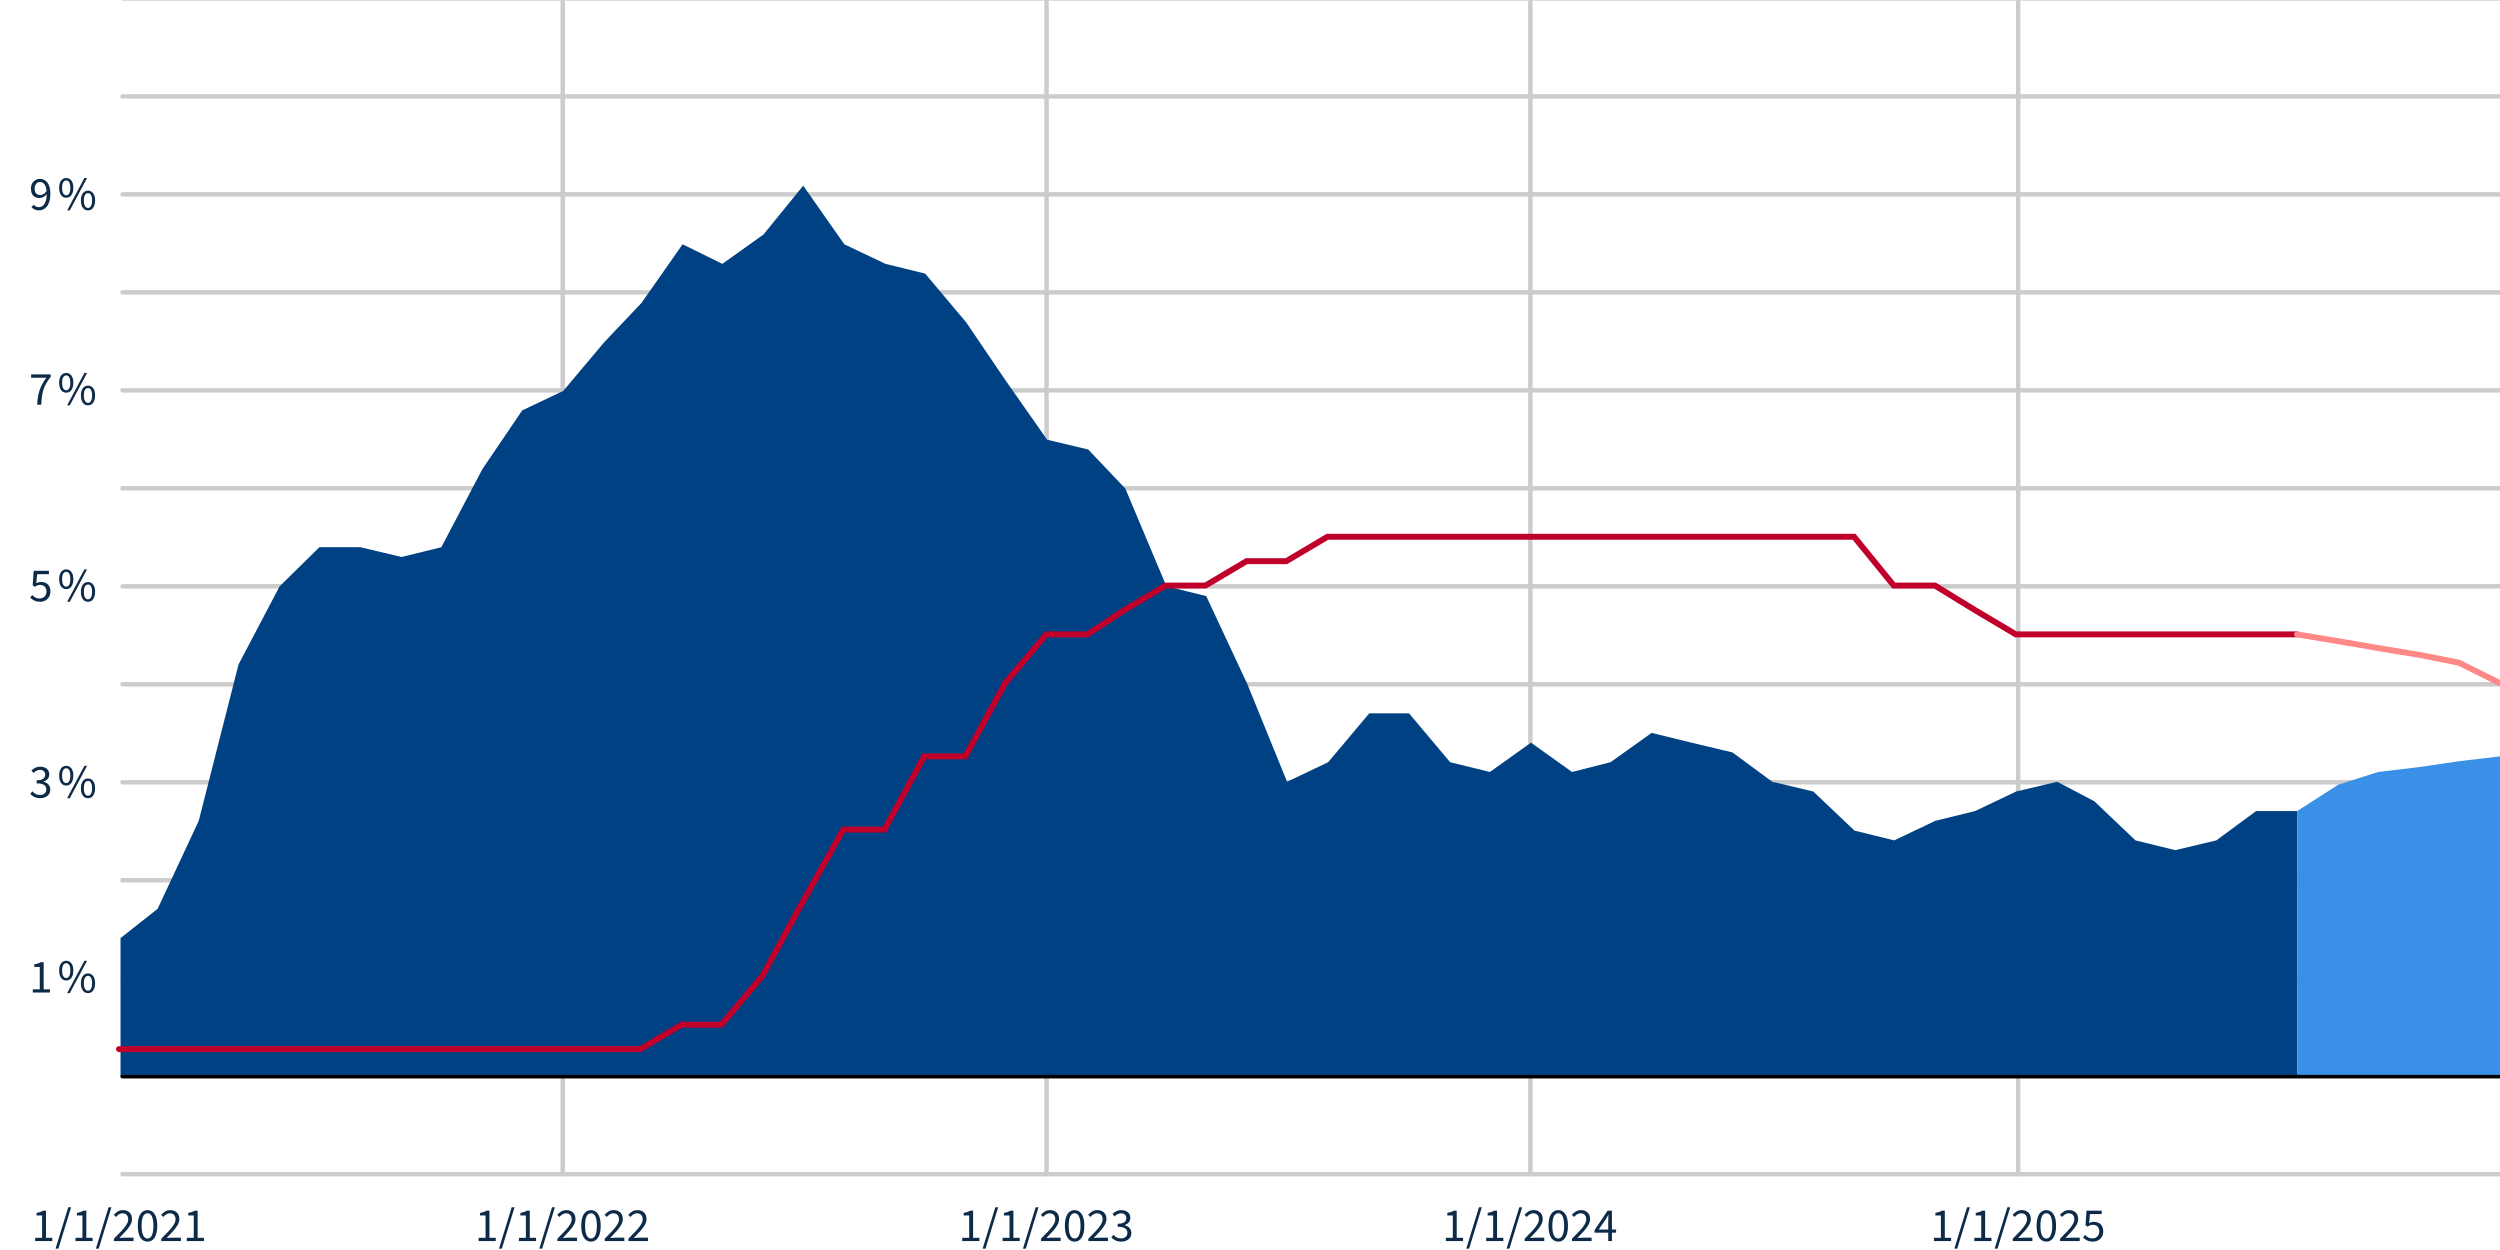 <svg width="1680" height="840" viewBox="0 0 1680 840" fill="none" xmlns="http://www.w3.org/2000/svg">
<rect x="0" y="0" width="1680" height="840" fill="#808080" stroke="none"/>
<g clip-path="url(#clip0_52_62220)">
<rect width="1680" height="840" fill="white"/>
<path d="M22.044 667V664.824H26.716V649.784H23.004V648.088C23.921 647.917 24.732 647.715 25.436 647.48C26.14 647.224 26.769 646.925 27.324 646.584H29.34V664.824H33.564V667H22.044ZM44.513 658.872C43.553 658.872 42.71 658.616 41.985 658.104C41.281 657.571 40.726 656.813 40.321 655.832C39.937 654.829 39.745 653.624 39.745 652.216C39.745 650.104 40.182 648.483 41.057 647.352C41.932 646.2 43.084 645.624 44.513 645.624C45.942 645.624 47.094 646.2 47.969 647.352C48.844 648.483 49.281 650.104 49.281 652.216C49.281 653.624 49.078 654.829 48.673 655.832C48.289 656.813 47.734 657.571 47.009 658.104C46.305 658.616 45.473 658.872 44.513 658.872ZM44.513 657.24C45.345 657.24 46.006 656.824 46.497 655.992C47.009 655.139 47.265 653.88 47.265 652.216C47.265 650.531 47.009 649.283 46.497 648.472C46.006 647.661 45.345 647.256 44.513 647.256C43.702 647.256 43.03 647.661 42.497 648.472C41.985 649.283 41.729 650.531 41.729 652.216C41.729 653.88 41.985 655.139 42.497 655.992C43.03 656.824 43.702 657.24 44.513 657.24ZM45.121 667.384L56.705 645.624H58.497L46.913 667.384H45.121ZM59.137 667.384C58.177 667.384 57.334 667.128 56.609 666.616C55.905 666.083 55.35 665.325 54.945 664.344C54.561 663.341 54.369 662.136 54.369 660.728C54.369 658.616 54.806 656.995 55.681 655.864C56.556 654.712 57.708 654.136 59.137 654.136C60.566 654.136 61.718 654.712 62.593 655.864C63.468 656.995 63.905 658.616 63.905 660.728C63.905 662.136 63.702 663.341 63.297 664.344C62.913 665.325 62.358 666.083 61.633 666.616C60.929 667.128 60.097 667.384 59.137 667.384ZM59.137 665.752C59.969 665.752 60.63 665.336 61.121 664.504C61.633 663.651 61.889 662.392 61.889 660.728C61.889 659.043 61.633 657.795 61.121 656.984C60.63 656.173 59.969 655.768 59.137 655.768C58.326 655.768 57.654 656.173 57.121 656.984C56.609 657.795 56.353 659.043 56.353 660.728C56.353 662.392 56.609 663.651 57.121 664.504C57.654 665.336 58.326 665.752 59.137 665.752Z" fill="#0D2B49"/>
<path d="M26.076 141.384C24.988 141.384 24.038 141.181 23.228 140.776C22.417 140.349 21.724 139.837 21.148 139.24L22.62 137.576C23.046 138.067 23.548 138.461 24.124 138.76C24.721 139.059 25.34 139.208 25.98 139.208C26.961 139.208 27.857 138.92 28.668 138.344C29.478 137.747 30.129 136.787 30.62 135.464C31.132 134.12 31.388 132.307 31.388 130.024C31.388 128.339 31.206 126.931 30.844 125.8C30.481 124.648 29.958 123.773 29.276 123.176C28.614 122.579 27.793 122.28 26.812 122.28C26.15 122.28 25.553 122.472 25.02 122.856C24.486 123.219 24.06 123.741 23.74 124.424C23.42 125.085 23.26 125.864 23.26 126.76C23.26 127.635 23.398 128.403 23.676 129.064C23.974 129.704 24.401 130.205 24.956 130.568C25.51 130.909 26.204 131.08 27.036 131.08C27.697 131.08 28.422 130.867 29.212 130.44C30.001 129.992 30.737 129.245 31.42 128.2L31.516 130.28C30.897 131.133 30.14 131.816 29.244 132.328C28.348 132.819 27.462 133.064 26.588 133.064C25.414 133.064 24.39 132.829 23.516 132.36C22.641 131.891 21.969 131.187 21.5 130.248C21.03 129.309 20.796 128.147 20.796 126.76C20.796 125.459 21.062 124.317 21.596 123.336C22.15 122.333 22.886 121.565 23.804 121.032C24.721 120.477 25.724 120.2 26.812 120.2C27.814 120.2 28.742 120.403 29.596 120.808C30.47 121.213 31.217 121.832 31.836 122.664C32.476 123.475 32.966 124.499 33.308 125.736C33.67 126.952 33.852 128.381 33.852 130.024C33.852 132.072 33.638 133.821 33.212 135.272C32.785 136.723 32.209 137.896 31.484 138.792C30.758 139.688 29.926 140.349 28.988 140.776C28.07 141.181 27.1 141.384 26.076 141.384ZM44.513 132.872C43.553 132.872 42.71 132.616 41.985 132.104C41.281 131.571 40.726 130.813 40.321 129.832C39.937 128.829 39.745 127.624 39.745 126.216C39.745 124.104 40.182 122.483 41.057 121.352C41.932 120.2 43.084 119.624 44.513 119.624C45.942 119.624 47.094 120.2 47.969 121.352C48.844 122.483 49.281 124.104 49.281 126.216C49.281 127.624 49.078 128.829 48.673 129.832C48.289 130.813 47.734 131.571 47.009 132.104C46.305 132.616 45.473 132.872 44.513 132.872ZM44.513 131.24C45.345 131.24 46.006 130.824 46.497 129.992C47.009 129.139 47.265 127.88 47.265 126.216C47.265 124.531 47.009 123.283 46.497 122.472C46.006 121.661 45.345 121.256 44.513 121.256C43.702 121.256 43.03 121.661 42.497 122.472C41.985 123.283 41.729 124.531 41.729 126.216C41.729 127.88 41.985 129.139 42.497 129.992C43.03 130.824 43.702 131.24 44.513 131.24ZM45.121 141.384L56.705 119.624H58.497L46.913 141.384H45.121ZM59.137 141.384C58.177 141.384 57.334 141.128 56.609 140.616C55.905 140.083 55.35 139.325 54.945 138.344C54.561 137.341 54.369 136.136 54.369 134.728C54.369 132.616 54.806 130.995 55.681 129.864C56.556 128.712 57.708 128.136 59.137 128.136C60.566 128.136 61.718 128.712 62.593 129.864C63.468 130.995 63.905 132.616 63.905 134.728C63.905 136.136 63.702 137.341 63.297 138.344C62.913 139.325 62.358 140.083 61.633 140.616C60.929 141.128 60.097 141.384 59.137 141.384ZM59.137 139.752C59.969 139.752 60.63 139.336 61.121 138.504C61.633 137.651 61.889 136.392 61.889 134.728C61.889 133.043 61.633 131.795 61.121 130.984C60.63 130.173 59.969 129.768 59.137 129.768C58.326 129.768 57.654 130.173 57.121 130.984C56.609 131.795 56.353 133.043 56.353 134.728C56.353 136.392 56.609 137.651 57.121 138.504C57.654 139.336 58.326 139.752 59.137 139.752Z" fill="#0D2B49"/>
<path d="M24.988 272C25.073 270.08 25.244 268.32 25.5 266.72C25.777 265.099 26.15 263.584 26.62 262.176C27.11 260.747 27.718 259.36 28.444 258.016C29.19 256.651 30.086 255.264 31.132 253.856H20.924V251.584H34.076V253.216C32.86 254.752 31.846 256.235 31.036 257.664C30.246 259.072 29.617 260.501 29.148 261.952C28.7 263.403 28.369 264.939 28.156 266.56C27.942 268.181 27.793 269.995 27.708 272H24.988ZM44.513 263.872C43.553 263.872 42.71 263.616 41.985 263.104C41.281 262.571 40.726 261.813 40.321 260.832C39.937 259.829 39.745 258.624 39.745 257.216C39.745 255.104 40.182 253.483 41.057 252.352C41.932 251.2 43.084 250.624 44.513 250.624C45.942 250.624 47.094 251.2 47.969 252.352C48.844 253.483 49.281 255.104 49.281 257.216C49.281 258.624 49.078 259.829 48.673 260.832C48.289 261.813 47.734 262.571 47.009 263.104C46.305 263.616 45.473 263.872 44.513 263.872ZM44.513 262.24C45.345 262.24 46.006 261.824 46.497 260.992C47.009 260.139 47.265 258.88 47.265 257.216C47.265 255.531 47.009 254.283 46.497 253.472C46.006 252.661 45.345 252.256 44.513 252.256C43.702 252.256 43.03 252.661 42.497 253.472C41.985 254.283 41.729 255.531 41.729 257.216C41.729 258.88 41.985 260.139 42.497 260.992C43.03 261.824 43.702 262.24 44.513 262.24ZM45.121 272.384L56.705 250.624H58.497L46.913 272.384H45.121ZM59.137 272.384C58.177 272.384 57.334 272.128 56.609 271.616C55.905 271.083 55.35 270.325 54.945 269.344C54.561 268.341 54.369 267.136 54.369 265.728C54.369 263.616 54.806 261.995 55.681 260.864C56.556 259.712 57.708 259.136 59.137 259.136C60.566 259.136 61.718 259.712 62.593 260.864C63.468 261.995 63.905 263.616 63.905 265.728C63.905 267.136 63.702 268.341 63.297 269.344C62.913 270.325 62.358 271.083 61.633 271.616C60.929 272.128 60.097 272.384 59.137 272.384ZM59.137 270.752C59.969 270.752 60.63 270.336 61.121 269.504C61.633 268.651 61.889 267.392 61.889 265.728C61.889 264.043 61.633 262.795 61.121 261.984C60.63 261.173 59.969 260.768 59.137 260.768C58.326 260.768 57.654 261.173 57.121 261.984C56.609 262.795 56.353 264.043 56.353 265.728C56.353 267.392 56.609 268.651 57.121 269.504C57.654 270.336 58.326 270.752 59.137 270.752Z" fill="#0D2B49"/>
<path d="M27.004 404.384C25.916 404.384 24.956 404.256 24.124 404C23.292 403.723 22.566 403.371 21.948 402.944C21.329 402.517 20.785 402.069 20.316 401.6L21.596 399.872C22.214 400.469 22.929 401.013 23.74 401.504C24.55 401.973 25.553 402.208 26.748 402.208C27.58 402.208 28.326 402.016 28.988 401.632C29.67 401.248 30.214 400.715 30.62 400.032C31.025 399.328 31.228 398.496 31.228 397.536C31.228 396.128 30.833 395.029 30.044 394.24C29.254 393.451 28.198 393.056 26.876 393.056C26.193 393.056 25.596 393.163 25.084 393.376C24.572 393.589 24.006 393.899 23.388 394.304L21.98 393.408L22.652 383.584H32.86V385.856H24.956L24.412 391.904C24.902 391.648 25.393 391.445 25.884 391.296C26.374 391.147 26.929 391.072 27.548 391.072C28.721 391.072 29.788 391.296 30.748 391.744C31.708 392.192 32.465 392.896 33.02 393.856C33.596 394.795 33.884 396 33.884 397.472C33.884 398.944 33.553 400.203 32.892 401.248C32.252 402.272 31.409 403.051 30.364 403.584C29.318 404.117 28.198 404.384 27.004 404.384ZM44.513 395.872C43.553 395.872 42.71 395.616 41.985 395.104C41.281 394.571 40.726 393.813 40.321 392.832C39.937 391.829 39.745 390.624 39.745 389.216C39.745 387.104 40.182 385.483 41.057 384.352C41.932 383.2 43.084 382.624 44.513 382.624C45.942 382.624 47.094 383.2 47.969 384.352C48.844 385.483 49.281 387.104 49.281 389.216C49.281 390.624 49.078 391.829 48.673 392.832C48.289 393.813 47.734 394.571 47.009 395.104C46.305 395.616 45.473 395.872 44.513 395.872ZM44.513 394.24C45.345 394.24 46.006 393.824 46.497 392.992C47.009 392.139 47.265 390.88 47.265 389.216C47.265 387.531 47.009 386.283 46.497 385.472C46.006 384.661 45.345 384.256 44.513 384.256C43.702 384.256 43.03 384.661 42.497 385.472C41.985 386.283 41.729 387.531 41.729 389.216C41.729 390.88 41.985 392.139 42.497 392.992C43.03 393.824 43.702 394.24 44.513 394.24ZM45.121 404.384L56.705 382.624H58.497L46.913 404.384H45.121ZM59.137 404.384C58.177 404.384 57.334 404.128 56.609 403.616C55.905 403.083 55.35 402.325 54.945 401.344C54.561 400.341 54.369 399.136 54.369 397.728C54.369 395.616 54.806 393.995 55.681 392.864C56.556 391.712 57.708 391.136 59.137 391.136C60.566 391.136 61.718 391.712 62.593 392.864C63.468 393.995 63.905 395.616 63.905 397.728C63.905 399.136 63.702 400.341 63.297 401.344C62.913 402.325 62.358 403.083 61.633 403.616C60.929 404.128 60.097 404.384 59.137 404.384ZM59.137 402.752C59.969 402.752 60.63 402.336 61.121 401.504C61.633 400.651 61.889 399.392 61.889 397.728C61.889 396.043 61.633 394.795 61.121 393.984C60.63 393.173 59.969 392.768 59.137 392.768C58.326 392.768 57.654 393.173 57.121 393.984C56.609 394.795 56.353 396.043 56.353 397.728C56.353 399.392 56.609 400.651 57.121 401.504C57.654 402.336 58.326 402.752 59.137 402.752Z" fill="#0D2B49"/>
<path d="M27.068 536.384C25.98 536.384 25.009 536.245 24.156 535.968C23.324 535.691 22.598 535.339 21.98 534.912C21.361 534.485 20.817 534.016 20.348 533.504L21.692 531.776C22.31 532.416 23.025 532.981 23.836 533.472C24.668 533.963 25.692 534.208 26.908 534.208C28.145 534.208 29.158 533.867 29.948 533.184C30.737 532.501 31.132 531.595 31.132 530.464C31.132 529.653 30.918 528.949 30.492 528.352C30.086 527.733 29.404 527.253 28.444 526.912C27.505 526.571 26.225 526.4 24.604 526.4V524.384C26.054 524.384 27.196 524.213 28.028 523.872C28.881 523.531 29.489 523.083 29.852 522.528C30.214 521.952 30.396 521.301 30.396 520.576C30.396 519.573 30.076 518.784 29.436 518.208C28.817 517.632 27.964 517.344 26.876 517.344C26.022 517.344 25.233 517.536 24.508 517.92C23.782 518.304 23.121 518.805 22.524 519.424L21.116 517.76C21.905 517.013 22.78 516.405 23.74 515.936C24.7 515.445 25.777 515.2 26.972 515.2C28.166 515.2 29.222 515.403 30.14 515.808C31.057 516.213 31.772 516.8 32.284 517.568C32.817 518.336 33.084 519.275 33.084 520.384C33.084 521.621 32.742 522.635 32.06 523.424C31.377 524.213 30.481 524.821 29.372 525.248V525.376C30.204 525.568 30.95 525.899 31.612 526.368C32.273 526.816 32.796 527.392 33.18 528.096C33.585 528.8 33.788 529.621 33.788 530.56C33.788 531.776 33.489 532.821 32.892 533.696C32.294 534.549 31.484 535.211 30.46 535.68C29.436 536.149 28.305 536.384 27.068 536.384ZM44.513 527.872C43.553 527.872 42.71 527.616 41.985 527.104C41.281 526.571 40.726 525.813 40.321 524.832C39.937 523.829 39.745 522.624 39.745 521.216C39.745 519.104 40.182 517.483 41.057 516.352C41.932 515.2 43.084 514.624 44.513 514.624C45.942 514.624 47.094 515.2 47.969 516.352C48.844 517.483 49.281 519.104 49.281 521.216C49.281 522.624 49.078 523.829 48.673 524.832C48.289 525.813 47.734 526.571 47.009 527.104C46.305 527.616 45.473 527.872 44.513 527.872ZM44.513 526.24C45.345 526.24 46.006 525.824 46.497 524.992C47.009 524.139 47.265 522.88 47.265 521.216C47.265 519.531 47.009 518.283 46.497 517.472C46.006 516.661 45.345 516.256 44.513 516.256C43.702 516.256 43.03 516.661 42.497 517.472C41.985 518.283 41.729 519.531 41.729 521.216C41.729 522.88 41.985 524.139 42.497 524.992C43.03 525.824 43.702 526.24 44.513 526.24ZM45.121 536.384L56.705 514.624H58.497L46.913 536.384H45.121ZM59.137 536.384C58.177 536.384 57.334 536.128 56.609 535.616C55.905 535.083 55.35 534.325 54.945 533.344C54.561 532.341 54.369 531.136 54.369 529.728C54.369 527.616 54.806 525.995 55.681 524.864C56.556 523.712 57.708 523.136 59.137 523.136C60.566 523.136 61.718 523.712 62.593 524.864C63.468 525.995 63.905 527.616 63.905 529.728C63.905 531.136 63.702 532.341 63.297 533.344C62.913 534.325 62.358 535.083 61.633 535.616C60.929 536.128 60.097 536.384 59.137 536.384ZM59.137 534.752C59.969 534.752 60.63 534.336 61.121 533.504C61.633 532.651 61.889 531.392 61.889 529.728C61.889 528.043 61.633 526.795 61.121 525.984C60.63 525.173 59.969 524.768 59.137 524.768C58.326 524.768 57.654 525.173 57.121 525.984C56.609 526.795 56.353 528.043 56.353 529.728C56.353 531.392 56.609 532.651 57.121 533.504C57.654 534.336 58.326 534.752 59.137 534.752Z" fill="#0D2B49"/>
<path d="M23.622 834V831.824H28.294V816.784H24.582V815.088C25.499 814.917 26.31 814.715 27.014 814.48C27.718 814.224 28.347 813.925 28.902 813.584H30.918V831.824H35.142V834H23.622ZM37.32 839.12L45.864 811.28H47.784L39.24 839.12H37.32ZM50.715 834V831.824H55.388V816.784H51.675V815.088C52.593 814.917 53.404 814.715 54.108 814.48C54.812 814.224 55.441 813.925 55.995 813.584H58.011V831.824H62.236V834H50.715ZM64.414 839.12L72.958 811.28H74.878L66.334 839.12H64.414ZM76.561 834V832.4C78.588 830.395 80.316 828.624 81.745 827.088C83.196 825.531 84.295 824.123 85.041 822.864C85.788 821.605 86.161 820.432 86.161 819.344C86.161 818.171 85.841 817.211 85.201 816.464C84.561 815.717 83.591 815.344 82.289 815.344C81.436 815.344 80.647 815.579 79.921 816.048C79.196 816.517 78.535 817.104 77.937 817.808L76.465 816.368C77.319 815.408 78.225 814.64 79.185 814.064C80.167 813.488 81.308 813.2 82.609 813.2C83.868 813.2 84.956 813.456 85.873 813.968C86.791 814.459 87.495 815.152 87.985 816.048C88.476 816.944 88.721 817.989 88.721 819.184C88.721 820.507 88.348 821.819 87.601 823.12C86.876 824.421 85.873 825.787 84.593 827.216C83.313 828.645 81.841 830.213 80.177 831.92C80.732 831.856 81.308 831.813 81.905 831.792C82.503 831.749 83.068 831.728 83.601 831.728H89.745V834H76.561ZM99.156 834.384C97.108 834.384 95.497 833.467 94.323 831.632C93.171 829.776 92.596 827.141 92.596 823.728C92.596 820.293 93.171 817.68 94.323 815.888C95.497 814.096 97.108 813.2 99.156 813.2C101.182 813.2 102.772 814.107 103.924 815.92C105.097 817.712 105.684 820.315 105.684 823.728C105.684 827.141 105.097 829.776 103.924 831.632C102.772 833.467 101.182 834.384 99.156 834.384ZM99.156 832.272C99.945 832.272 100.638 831.973 101.236 831.376C101.833 830.779 102.292 829.851 102.612 828.592C102.953 827.333 103.124 825.712 103.124 823.728C103.124 821.723 102.953 820.101 102.612 818.864C102.292 817.627 101.833 816.731 101.236 816.176C100.638 815.6 99.945 815.312 99.156 815.312C98.345 815.312 97.641 815.6 97.043 816.176C96.446 816.731 95.977 817.627 95.635 818.864C95.316 820.101 95.156 821.723 95.156 823.728C95.156 825.712 95.316 827.333 95.635 828.592C95.977 829.851 96.446 830.779 97.043 831.376C97.641 831.973 98.345 832.272 99.156 832.272ZM108.374 834V832.4C110.4 830.395 112.128 828.624 113.558 827.088C115.008 825.531 116.107 824.123 116.854 822.864C117.6 821.605 117.974 820.432 117.974 819.344C117.974 818.171 117.654 817.211 117.014 816.464C116.374 815.717 115.403 815.344 114.102 815.344C113.248 815.344 112.459 815.579 111.734 816.048C111.008 816.517 110.347 817.104 109.75 817.808L108.278 816.368C109.131 815.408 110.038 814.64 110.998 814.064C111.979 813.488 113.12 813.2 114.422 813.2C115.68 813.2 116.768 813.456 117.686 813.968C118.603 814.459 119.307 815.152 119.798 816.048C120.288 816.944 120.534 817.989 120.534 819.184C120.534 820.507 120.16 821.819 119.414 823.12C118.688 824.421 117.686 825.787 116.406 827.216C115.126 828.645 113.654 830.213 111.99 831.92C112.544 831.856 113.12 831.813 113.718 831.792C114.315 831.749 114.88 831.728 115.414 831.728H121.558V834H108.374ZM125.528 834V831.824H130.2V816.784H126.488V815.088C127.405 814.917 128.216 814.715 128.92 814.48C129.624 814.224 130.253 813.925 130.808 813.584H132.824V831.824H137.048V834H125.528Z" fill="#0D2B49"/>
<path d="M321.622 834V831.824H326.294V816.784H322.582V815.088C323.499 814.917 324.31 814.715 325.014 814.48C325.718 814.224 326.347 813.925 326.902 813.584H328.918V831.824H333.142V834H321.622ZM335.32 839.12L343.864 811.28H345.784L337.24 839.12H335.32ZM348.716 834V831.824H353.388V816.784H349.676V815.088C350.593 814.917 351.404 814.715 352.108 814.48C352.812 814.224 353.441 813.925 353.996 813.584H356.012V831.824H360.236V834H348.716ZM362.414 839.12L370.958 811.28H372.878L364.334 839.12H362.414ZM374.561 834V832.4C376.588 830.395 378.316 828.624 379.745 827.088C381.196 825.531 382.295 824.123 383.041 822.864C383.788 821.605 384.161 820.432 384.161 819.344C384.161 818.171 383.841 817.211 383.201 816.464C382.561 815.717 381.591 815.344 380.289 815.344C379.436 815.344 378.647 815.579 377.921 816.048C377.196 816.517 376.535 817.104 375.937 817.808L374.465 816.368C375.319 815.408 376.225 814.64 377.185 814.064C378.167 813.488 379.308 813.2 380.609 813.2C381.868 813.2 382.956 813.456 383.873 813.968C384.791 814.459 385.495 815.152 385.985 816.048C386.476 816.944 386.721 817.989 386.721 819.184C386.721 820.507 386.348 821.819 385.601 823.12C384.876 824.421 383.873 825.787 382.593 827.216C381.313 828.645 379.841 830.213 378.177 831.92C378.732 831.856 379.308 831.813 379.905 831.792C380.503 831.749 381.068 831.728 381.601 831.728H387.745V834H374.561ZM397.156 834.384C395.108 834.384 393.497 833.467 392.324 831.632C391.172 829.776 390.596 827.141 390.596 823.728C390.596 820.293 391.172 817.68 392.324 815.888C393.497 814.096 395.108 813.2 397.156 813.2C399.182 813.2 400.772 814.107 401.924 815.92C403.097 817.712 403.684 820.315 403.684 823.728C403.684 827.141 403.097 829.776 401.924 831.632C400.772 833.467 399.182 834.384 397.156 834.384ZM397.156 832.272C397.945 832.272 398.638 831.973 399.236 831.376C399.833 830.779 400.292 829.851 400.612 828.592C400.953 827.333 401.124 825.712 401.124 823.728C401.124 821.723 400.953 820.101 400.612 818.864C400.292 817.627 399.833 816.731 399.236 816.176C398.638 815.6 397.945 815.312 397.156 815.312C396.345 815.312 395.641 815.6 395.044 816.176C394.446 816.731 393.977 817.627 393.636 818.864C393.316 820.101 393.156 821.723 393.156 823.728C393.156 825.712 393.316 827.333 393.636 828.592C393.977 829.851 394.446 830.779 395.044 831.376C395.641 831.973 396.345 832.272 397.156 832.272ZM406.374 834V832.4C408.4 830.395 410.128 828.624 411.558 827.088C413.008 825.531 414.107 824.123 414.854 822.864C415.6 821.605 415.974 820.432 415.974 819.344C415.974 818.171 415.654 817.211 415.014 816.464C414.374 815.717 413.403 815.344 412.102 815.344C411.248 815.344 410.459 815.579 409.734 816.048C409.008 816.517 408.347 817.104 407.75 817.808L406.278 816.368C407.131 815.408 408.038 814.64 408.998 814.064C409.979 813.488 411.12 813.2 412.422 813.2C413.68 813.2 414.768 813.456 415.686 813.968C416.603 814.459 417.307 815.152 417.798 816.048C418.288 816.944 418.534 817.989 418.534 819.184C418.534 820.507 418.16 821.819 417.414 823.12C416.688 824.421 415.686 825.787 414.406 827.216C413.126 828.645 411.654 830.213 409.99 831.92C410.544 831.856 411.12 831.813 411.718 831.792C412.315 831.749 412.88 831.728 413.414 831.728H419.558V834H406.374ZM422.28 834V832.4C424.307 830.395 426.035 828.624 427.464 827.088C428.915 825.531 430.013 824.123 430.76 822.864C431.507 821.605 431.88 820.432 431.88 819.344C431.88 818.171 431.56 817.211 430.92 816.464C430.28 815.717 429.309 815.344 428.008 815.344C427.155 815.344 426.365 815.579 425.64 816.048C424.915 816.517 424.253 817.104 423.656 817.808L422.184 816.368C423.037 815.408 423.944 814.64 424.904 814.064C425.885 813.488 427.027 813.2 428.328 813.2C429.587 813.2 430.675 813.456 431.592 813.968C432.509 814.459 433.213 815.152 433.704 816.048C434.195 816.944 434.44 817.989 434.44 819.184C434.44 820.507 434.067 821.819 433.32 823.12C432.595 824.421 431.592 825.787 430.312 827.216C429.032 828.645 427.56 830.213 425.896 831.92C426.451 831.856 427.027 831.813 427.624 831.792C428.221 831.749 428.787 831.728 429.32 831.728H435.464V834H422.28Z" fill="#0D2B49"/>
<path d="M646.622 834V831.824H651.294V816.784H647.582V815.088C648.499 814.917 649.31 814.715 650.014 814.48C650.718 814.224 651.347 813.925 651.902 813.584H653.918V831.824H658.142V834H646.622ZM660.32 839.12L668.864 811.28H670.784L662.24 839.12H660.32ZM673.716 834V831.824H678.388V816.784H674.676V815.088C675.593 814.917 676.404 814.715 677.108 814.48C677.812 814.224 678.441 813.925 678.996 813.584H681.012V831.824H685.236V834H673.716ZM687.414 839.12L695.958 811.28H697.878L689.334 839.12H687.414ZM699.561 834V832.4C701.588 830.395 703.316 828.624 704.745 827.088C706.196 825.531 707.295 824.123 708.041 822.864C708.788 821.605 709.161 820.432 709.161 819.344C709.161 818.171 708.841 817.211 708.201 816.464C707.561 815.717 706.591 815.344 705.289 815.344C704.436 815.344 703.647 815.579 702.921 816.048C702.196 816.517 701.535 817.104 700.937 817.808L699.465 816.368C700.319 815.408 701.225 814.64 702.185 814.064C703.167 813.488 704.308 813.2 705.609 813.2C706.868 813.2 707.956 813.456 708.873 813.968C709.791 814.459 710.495 815.152 710.985 816.048C711.476 816.944 711.721 817.989 711.721 819.184C711.721 820.507 711.348 821.819 710.601 823.12C709.876 824.421 708.873 825.787 707.593 827.216C706.313 828.645 704.841 830.213 703.177 831.92C703.732 831.856 704.308 831.813 704.905 831.792C705.503 831.749 706.068 831.728 706.601 831.728H712.745V834H699.561ZM722.156 834.384C720.108 834.384 718.497 833.467 717.324 831.632C716.172 829.776 715.596 827.141 715.596 823.728C715.596 820.293 716.172 817.68 717.324 815.888C718.497 814.096 720.108 813.2 722.156 813.2C724.182 813.2 725.772 814.107 726.924 815.92C728.097 817.712 728.684 820.315 728.684 823.728C728.684 827.141 728.097 829.776 726.924 831.632C725.772 833.467 724.182 834.384 722.156 834.384ZM722.156 832.272C722.945 832.272 723.638 831.973 724.236 831.376C724.833 830.779 725.292 829.851 725.612 828.592C725.953 827.333 726.124 825.712 726.124 823.728C726.124 821.723 725.953 820.101 725.612 818.864C725.292 817.627 724.833 816.731 724.236 816.176C723.638 815.6 722.945 815.312 722.156 815.312C721.345 815.312 720.641 815.6 720.044 816.176C719.446 816.731 718.977 817.627 718.636 818.864C718.316 820.101 718.156 821.723 718.156 823.728C718.156 825.712 718.316 827.333 718.636 828.592C718.977 829.851 719.446 830.779 720.044 831.376C720.641 831.973 721.345 832.272 722.156 832.272ZM731.374 834V832.4C733.4 830.395 735.128 828.624 736.558 827.088C738.008 825.531 739.107 824.123 739.854 822.864C740.6 821.605 740.974 820.432 740.974 819.344C740.974 818.171 740.654 817.211 740.014 816.464C739.374 815.717 738.403 815.344 737.102 815.344C736.248 815.344 735.459 815.579 734.734 816.048C734.008 816.517 733.347 817.104 732.75 817.808L731.278 816.368C732.131 815.408 733.038 814.64 733.998 814.064C734.979 813.488 736.12 813.2 737.422 813.2C738.68 813.2 739.768 813.456 740.686 813.968C741.603 814.459 742.307 815.152 742.798 816.048C743.288 816.944 743.534 817.989 743.534 819.184C743.534 820.507 743.16 821.819 742.414 823.12C741.688 824.421 740.686 825.787 739.406 827.216C738.126 828.645 736.654 830.213 734.99 831.92C735.544 831.856 736.12 831.813 736.718 831.792C737.315 831.749 737.88 831.728 738.414 831.728H744.558V834H731.374ZM753.552 834.384C752.464 834.384 751.493 834.245 750.64 833.968C749.808 833.691 749.083 833.339 748.464 832.912C747.845 832.485 747.301 832.016 746.832 831.504L748.176 829.776C748.795 830.416 749.509 830.981 750.32 831.472C751.152 831.963 752.176 832.208 753.392 832.208C754.629 832.208 755.643 831.867 756.432 831.184C757.221 830.501 757.616 829.595 757.616 828.464C757.616 827.653 757.403 826.949 756.976 826.352C756.571 825.733 755.888 825.253 754.928 824.912C753.989 824.571 752.709 824.4 751.088 824.4V822.384C752.539 822.384 753.68 822.213 754.512 821.872C755.365 821.531 755.973 821.083 756.336 820.528C756.699 819.952 756.88 819.301 756.88 818.576C756.88 817.573 756.56 816.784 755.92 816.208C755.301 815.632 754.448 815.344 753.36 815.344C752.507 815.344 751.717 815.536 750.992 815.92C750.267 816.304 749.605 816.805 749.008 817.424L747.6 815.76C748.389 815.013 749.264 814.405 750.224 813.936C751.184 813.445 752.261 813.2 753.456 813.2C754.651 813.2 755.707 813.403 756.624 813.808C757.541 814.213 758.256 814.8 758.768 815.568C759.301 816.336 759.568 817.275 759.568 818.384C759.568 819.621 759.227 820.635 758.544 821.424C757.861 822.213 756.965 822.821 755.856 823.248V823.376C756.688 823.568 757.435 823.899 758.096 824.368C758.757 824.816 759.28 825.392 759.664 826.096C760.069 826.8 760.272 827.621 760.272 828.56C760.272 829.776 759.973 830.821 759.376 831.696C758.779 832.549 757.968 833.211 756.944 833.68C755.92 834.149 754.789 834.384 753.552 834.384Z" fill="#0D2B49"/>
<path d="M971.622 834V831.824H976.294V816.784H972.582V815.088C973.499 814.917 974.31 814.715 975.014 814.48C975.718 814.224 976.347 813.925 976.902 813.584H978.918V831.824H983.142V834H971.622ZM985.32 839.12L993.864 811.28H995.784L987.24 839.12H985.32ZM998.716 834V831.824H1003.39V816.784H999.676V815.088C1000.59 814.917 1001.4 814.715 1002.11 814.48C1002.81 814.224 1003.44 813.925 1004 813.584H1006.01V831.824H1010.24V834H998.716ZM1012.41 839.12L1020.96 811.28H1022.88L1014.33 839.12H1012.41ZM1024.56 834V832.4C1026.59 830.395 1028.32 828.624 1029.75 827.088C1031.2 825.531 1032.29 824.123 1033.04 822.864C1033.79 821.605 1034.16 820.432 1034.16 819.344C1034.16 818.171 1033.84 817.211 1033.2 816.464C1032.56 815.717 1031.59 815.344 1030.29 815.344C1029.44 815.344 1028.65 815.579 1027.92 816.048C1027.2 816.517 1026.53 817.104 1025.94 817.808L1024.47 816.368C1025.32 815.408 1026.23 814.64 1027.19 814.064C1028.17 813.488 1029.31 813.2 1030.61 813.2C1031.87 813.2 1032.96 813.456 1033.87 813.968C1034.79 814.459 1035.49 815.152 1035.99 816.048C1036.48 816.944 1036.72 817.989 1036.72 819.184C1036.72 820.507 1036.35 821.819 1035.6 823.12C1034.88 824.421 1033.87 825.787 1032.59 827.216C1031.31 828.645 1029.84 830.213 1028.18 831.92C1028.73 831.856 1029.31 831.813 1029.91 831.792C1030.5 831.749 1031.07 831.728 1031.6 831.728H1037.75V834H1024.56ZM1047.16 834.384C1045.11 834.384 1043.5 833.467 1042.32 831.632C1041.17 829.776 1040.6 827.141 1040.6 823.728C1040.6 820.293 1041.17 817.68 1042.32 815.888C1043.5 814.096 1045.11 813.2 1047.16 813.2C1049.18 813.2 1050.77 814.107 1051.92 815.92C1053.1 817.712 1053.68 820.315 1053.68 823.728C1053.68 827.141 1053.1 829.776 1051.92 831.632C1050.77 833.467 1049.18 834.384 1047.16 834.384ZM1047.16 832.272C1047.94 832.272 1048.64 831.973 1049.24 831.376C1049.83 830.779 1050.29 829.851 1050.61 828.592C1050.95 827.333 1051.12 825.712 1051.12 823.728C1051.12 821.723 1050.95 820.101 1050.61 818.864C1050.29 817.627 1049.83 816.731 1049.24 816.176C1048.64 815.6 1047.94 815.312 1047.16 815.312C1046.34 815.312 1045.64 815.6 1045.04 816.176C1044.45 816.731 1043.98 817.627 1043.64 818.864C1043.32 820.101 1043.16 821.723 1043.16 823.728C1043.16 825.712 1043.32 827.333 1043.64 828.592C1043.98 829.851 1044.45 830.779 1045.04 831.376C1045.64 831.973 1046.34 832.272 1047.16 832.272ZM1056.37 834V832.4C1058.4 830.395 1060.13 828.624 1061.56 827.088C1063.01 825.531 1064.11 824.123 1064.85 822.864C1065.6 821.605 1065.97 820.432 1065.97 819.344C1065.97 818.171 1065.65 817.211 1065.01 816.464C1064.37 815.717 1063.4 815.344 1062.1 815.344C1061.25 815.344 1060.46 815.579 1059.73 816.048C1059.01 816.517 1058.35 817.104 1057.75 817.808L1056.28 816.368C1057.13 815.408 1058.04 814.64 1059 814.064C1059.98 813.488 1061.12 813.2 1062.42 813.2C1063.68 813.2 1064.77 813.456 1065.69 813.968C1066.6 814.459 1067.31 815.152 1067.8 816.048C1068.29 816.944 1068.53 817.989 1068.53 819.184C1068.53 820.507 1068.16 821.819 1067.41 823.12C1066.69 824.421 1065.69 825.787 1064.41 827.216C1063.13 828.645 1061.65 830.213 1059.99 831.92C1060.54 831.856 1061.12 831.813 1061.72 831.792C1062.32 831.749 1062.88 831.728 1063.41 831.728H1069.56V834H1056.37ZM1080.73 834V820.336C1080.73 819.803 1080.75 819.152 1080.79 818.384C1080.83 817.595 1080.87 816.933 1080.89 816.4H1080.76C1080.5 816.891 1080.24 817.371 1079.96 817.84C1079.68 818.288 1079.39 818.768 1079.1 819.28L1074.33 826.256H1086.01V828.368H1071.54V826.64L1080.28 813.584H1083.22V834H1080.73Z" fill="#0D2B49"/>
<path d="M1299.62 834V831.824H1304.29V816.784H1300.58V815.088C1301.5 814.917 1302.31 814.715 1303.01 814.48C1303.72 814.224 1304.35 813.925 1304.9 813.584H1306.92V831.824H1311.14V834H1299.62ZM1313.32 839.12L1321.86 811.28H1323.78L1315.24 839.12H1313.32ZM1326.72 834V831.824H1331.39V816.784H1327.68V815.088C1328.59 814.917 1329.4 814.715 1330.11 814.48C1330.81 814.224 1331.44 813.925 1332 813.584H1334.01V831.824H1338.24V834H1326.72ZM1340.41 839.12L1348.96 811.28H1350.88L1342.33 839.12H1340.41ZM1352.56 834V832.4C1354.59 830.395 1356.32 828.624 1357.75 827.088C1359.2 825.531 1360.29 824.123 1361.04 822.864C1361.79 821.605 1362.16 820.432 1362.16 819.344C1362.16 818.171 1361.84 817.211 1361.2 816.464C1360.56 815.717 1359.59 815.344 1358.29 815.344C1357.44 815.344 1356.65 815.579 1355.92 816.048C1355.2 816.517 1354.53 817.104 1353.94 817.808L1352.47 816.368C1353.32 815.408 1354.23 814.64 1355.19 814.064C1356.17 813.488 1357.31 813.2 1358.61 813.2C1359.87 813.2 1360.96 813.456 1361.87 813.968C1362.79 814.459 1363.49 815.152 1363.99 816.048C1364.48 816.944 1364.72 817.989 1364.72 819.184C1364.72 820.507 1364.35 821.819 1363.6 823.12C1362.88 824.421 1361.87 825.787 1360.59 827.216C1359.31 828.645 1357.84 830.213 1356.18 831.92C1356.73 831.856 1357.31 831.813 1357.91 831.792C1358.5 831.749 1359.07 831.728 1359.6 831.728H1365.75V834H1352.56ZM1375.16 834.384C1373.11 834.384 1371.5 833.467 1370.32 831.632C1369.17 829.776 1368.6 827.141 1368.6 823.728C1368.6 820.293 1369.17 817.68 1370.32 815.888C1371.5 814.096 1373.11 813.2 1375.16 813.2C1377.18 813.2 1378.77 814.107 1379.92 815.92C1381.1 817.712 1381.68 820.315 1381.68 823.728C1381.68 827.141 1381.1 829.776 1379.92 831.632C1378.77 833.467 1377.18 834.384 1375.16 834.384ZM1375.16 832.272C1375.94 832.272 1376.64 831.973 1377.24 831.376C1377.83 830.779 1378.29 829.851 1378.61 828.592C1378.95 827.333 1379.12 825.712 1379.12 823.728C1379.12 821.723 1378.95 820.101 1378.61 818.864C1378.29 817.627 1377.83 816.731 1377.24 816.176C1376.64 815.6 1375.94 815.312 1375.16 815.312C1374.34 815.312 1373.64 815.6 1373.04 816.176C1372.45 816.731 1371.98 817.627 1371.64 818.864C1371.32 820.101 1371.16 821.723 1371.16 823.728C1371.16 825.712 1371.32 827.333 1371.64 828.592C1371.98 829.851 1372.45 830.779 1373.04 831.376C1373.64 831.973 1374.34 832.272 1375.16 832.272ZM1384.37 834V832.4C1386.4 830.395 1388.13 828.624 1389.56 827.088C1391.01 825.531 1392.11 824.123 1392.85 822.864C1393.6 821.605 1393.97 820.432 1393.97 819.344C1393.97 818.171 1393.65 817.211 1393.01 816.464C1392.37 815.717 1391.4 815.344 1390.1 815.344C1389.25 815.344 1388.46 815.579 1387.73 816.048C1387.01 816.517 1386.35 817.104 1385.75 817.808L1384.28 816.368C1385.13 815.408 1386.04 814.64 1387 814.064C1387.98 813.488 1389.12 813.2 1390.42 813.2C1391.68 813.2 1392.77 813.456 1393.69 813.968C1394.6 814.459 1395.31 815.152 1395.8 816.048C1396.29 816.944 1396.53 817.989 1396.53 819.184C1396.53 820.507 1396.16 821.819 1395.41 823.12C1394.69 824.421 1393.69 825.787 1392.41 827.216C1391.13 828.645 1389.65 830.213 1387.99 831.92C1388.54 831.856 1389.12 831.813 1389.72 831.792C1390.32 831.749 1390.88 831.728 1391.41 831.728H1397.56V834H1384.37ZM1406.49 834.384C1405.4 834.384 1404.44 834.256 1403.61 834C1402.78 833.723 1402.05 833.371 1401.43 832.944C1400.81 832.517 1400.27 832.069 1399.8 831.6L1401.08 829.872C1401.7 830.469 1402.41 831.013 1403.22 831.504C1404.03 831.973 1405.04 832.208 1406.23 832.208C1407.06 832.208 1407.81 832.016 1408.47 831.632C1409.15 831.248 1409.7 830.715 1410.1 830.032C1410.51 829.328 1410.71 828.496 1410.71 827.536C1410.71 826.128 1410.32 825.029 1409.53 824.24C1408.74 823.451 1407.68 823.056 1406.36 823.056C1405.68 823.056 1405.08 823.163 1404.57 823.376C1404.06 823.589 1403.49 823.899 1402.87 824.304L1401.46 823.408L1402.14 813.584H1412.34V815.856H1404.44L1403.9 821.904C1404.39 821.648 1404.88 821.445 1405.37 821.296C1405.86 821.147 1406.41 821.072 1407.03 821.072C1408.21 821.072 1409.27 821.296 1410.23 821.744C1411.19 822.192 1411.95 822.896 1412.5 823.856C1413.08 824.795 1413.37 826 1413.37 827.472C1413.37 828.944 1413.04 830.203 1412.38 831.248C1411.74 832.272 1410.89 833.051 1409.85 833.584C1408.8 834.117 1407.68 834.384 1406.49 834.384Z" fill="#0D2B49"/>
<path d="M378.147 1.062V789.062" stroke="#CCCCCC" stroke-width="3" stroke-miterlimit="10" stroke-linecap="round"/>
<path d="M703.278 1.062V789.062" stroke="#CCCCCC" stroke-width="3" stroke-miterlimit="10" stroke-linecap="round"/>
<path d="M1028.41 1.062V789.062" stroke="#CCCCCC" stroke-width="3" stroke-miterlimit="10" stroke-linecap="round"/>
<path d="M1356.2 1.062V789.062" stroke="#CCCCCC" stroke-width="3" stroke-miterlimit="10" stroke-linecap="round"/>
<path d="M82.332 789.062H1681.33" stroke="#CCCCCC" stroke-width="3" stroke-miterlimit="10" stroke-linecap="round"/>
<path d="M82.332 657.375H1681.33" stroke="#CCCCCC" stroke-width="3" stroke-miterlimit="10" stroke-linecap="round"/>
<path d="M82.332 525.687H1681.33" stroke="#CCCCCC" stroke-width="3" stroke-miterlimit="10" stroke-linecap="round"/>
<path d="M82.332 394H1681.33" stroke="#CCCCCC" stroke-width="3" stroke-miterlimit="10" stroke-linecap="round"/>
<path d="M82.332 262.313H1681.33" stroke="#CCCCCC" stroke-width="3" stroke-miterlimit="10" stroke-linecap="round"/>
<path d="M82.332 130.625H1681.33" stroke="#CCCCCC" stroke-width="3" stroke-miterlimit="10" stroke-linecap="round"/>
<path d="M82.332 -1.062H1681.33" stroke="#CCCCCC" stroke-width="3" stroke-miterlimit="10" stroke-linecap="round"/>
<path d="M82.332 723.218H1681.33" stroke="black" stroke-width="3" stroke-miterlimit="10" stroke-linecap="round"/>
<path d="M82.332 591.531H1681.33" stroke="#CCCCCC" stroke-width="3" stroke-miterlimit="10" stroke-linecap="round"/>
<path d="M82.332 459.844H1681.33" stroke="#CCCCCC" stroke-width="3" stroke-miterlimit="10" stroke-linecap="round"/>
<path d="M82.332 328.156H1681.33" stroke="#CCCCCC" stroke-width="3" stroke-miterlimit="10" stroke-linecap="round"/>
<path d="M82.332 196.469H1681.33" stroke="#CCCCCC" stroke-width="3" stroke-miterlimit="10" stroke-linecap="round"/>
<path d="M82.332 64.782H1681.33" stroke="#CCCCCC" stroke-width="3" stroke-miterlimit="10" stroke-linecap="round"/>
<path d="M81 630.4L105.943 610.7L133.558 551.6L160.282 446.533L187.897 394L214.621 367.733H242.236L269.851 374.3L296.575 367.733L324.191 315.2L350.915 275.8L378.53 262.667L406.145 229.833L431.087 203.567L458.703 164.167L485.427 177.3L513.042 157.6L539.766 124.767L567.381 164.167L594.996 177.3L621.72 183.867L649.335 216.7L676.06 256.1L703.675 295.5L731.29 302.067L756.232 328.333L783.847 394L810.572 400.567L838.187 459.667L864.911 525.333L892.526 512.2L920.141 479.367H946.865L974.48 512.2L1001.2 518.767L1028.82 499.067L1056.43 518.767L1082.27 512.2L1109.88 492.5L1136.61 499.067L1164.22 505.633L1190.95 525.333L1218.56 531.9L1246.18 558.167L1272.9 564.733L1300.52 551.6L1327.24 545.033L1354.86 531.9L1382.47 525.333L1407.41 538.467L1435.03 564.733L1461.75 571.3L1489.37 564.733L1516.09 545.033H1543.71V722.333H1516.09H1489.37H1461.75H1435.03H1407.41H1382.47H1354.86H1327.24H1300.52H1272.9H1246.18H1218.56H1190.95H1164.22H1136.61H1109.88H1082.27H1056.43H1028.82H1001.2H974.48H946.865H920.141H892.526H864.911H838.187H810.572H783.847H756.232H731.29H703.675H676.06H649.335H621.72H594.996H567.381H539.766H513.042H485.427H458.703H431.087H406.145H378.53H350.915H324.191H296.575H269.851H242.236H214.621H187.897H160.282H133.558H105.943H81V630.4Z" fill="#004183"/>
<path d="M1543.71 545.033L1571.32 527.303L1598.05 518.767L1625.66 515.483L1652.38 511.543L1680 508.26V722.333H1652.38H1625.66H1598.05H1571.32H1543.71V545.033Z" fill="#3A8FE6"/>
<path d="M80 705.021H104.958H132.591H159.331H186.964H213.705H241.337H268.969H295.71H323.343H350.084H377.716H405.348H430.306L457.939 688.625H484.68L512.312 655.833L539.053 606.646L566.685 557.458H594.318L621.059 508.271H648.691L675.432 459.083L703.064 426.292H730.696L755.655 409.896L783.287 393.5H810.028L837.66 377.104H864.401L892.033 360.708H919.666H946.407H974.039H1000.78H1028.41H1056.04H1081.89H1109.53H1136.27H1163.9H1190.64H1218.27H1245.91L1272.65 393.5H1300.28L1327.02 409.896L1354.65 426.292H1382.28H1407.24H1434.87H1461.62H1489.25H1515.99H1543.62" stroke="#C0002A" stroke-width="4" stroke-miterlimit="10" stroke-linecap="round"/>
<path d="M1543.62 426.292L1571.25 430.882L1597.99 435.473L1625.63 440.064L1652.37 445.311L1680 459.083" stroke="#FF8987" stroke-width="4" stroke-miterlimit="10" stroke-linecap="round"/>
</g>
<defs>
<clipPath id="clip0_52_62220">
<rect width="1680" height="840" fill="white"/>
</clipPath>
</defs>
</svg>
